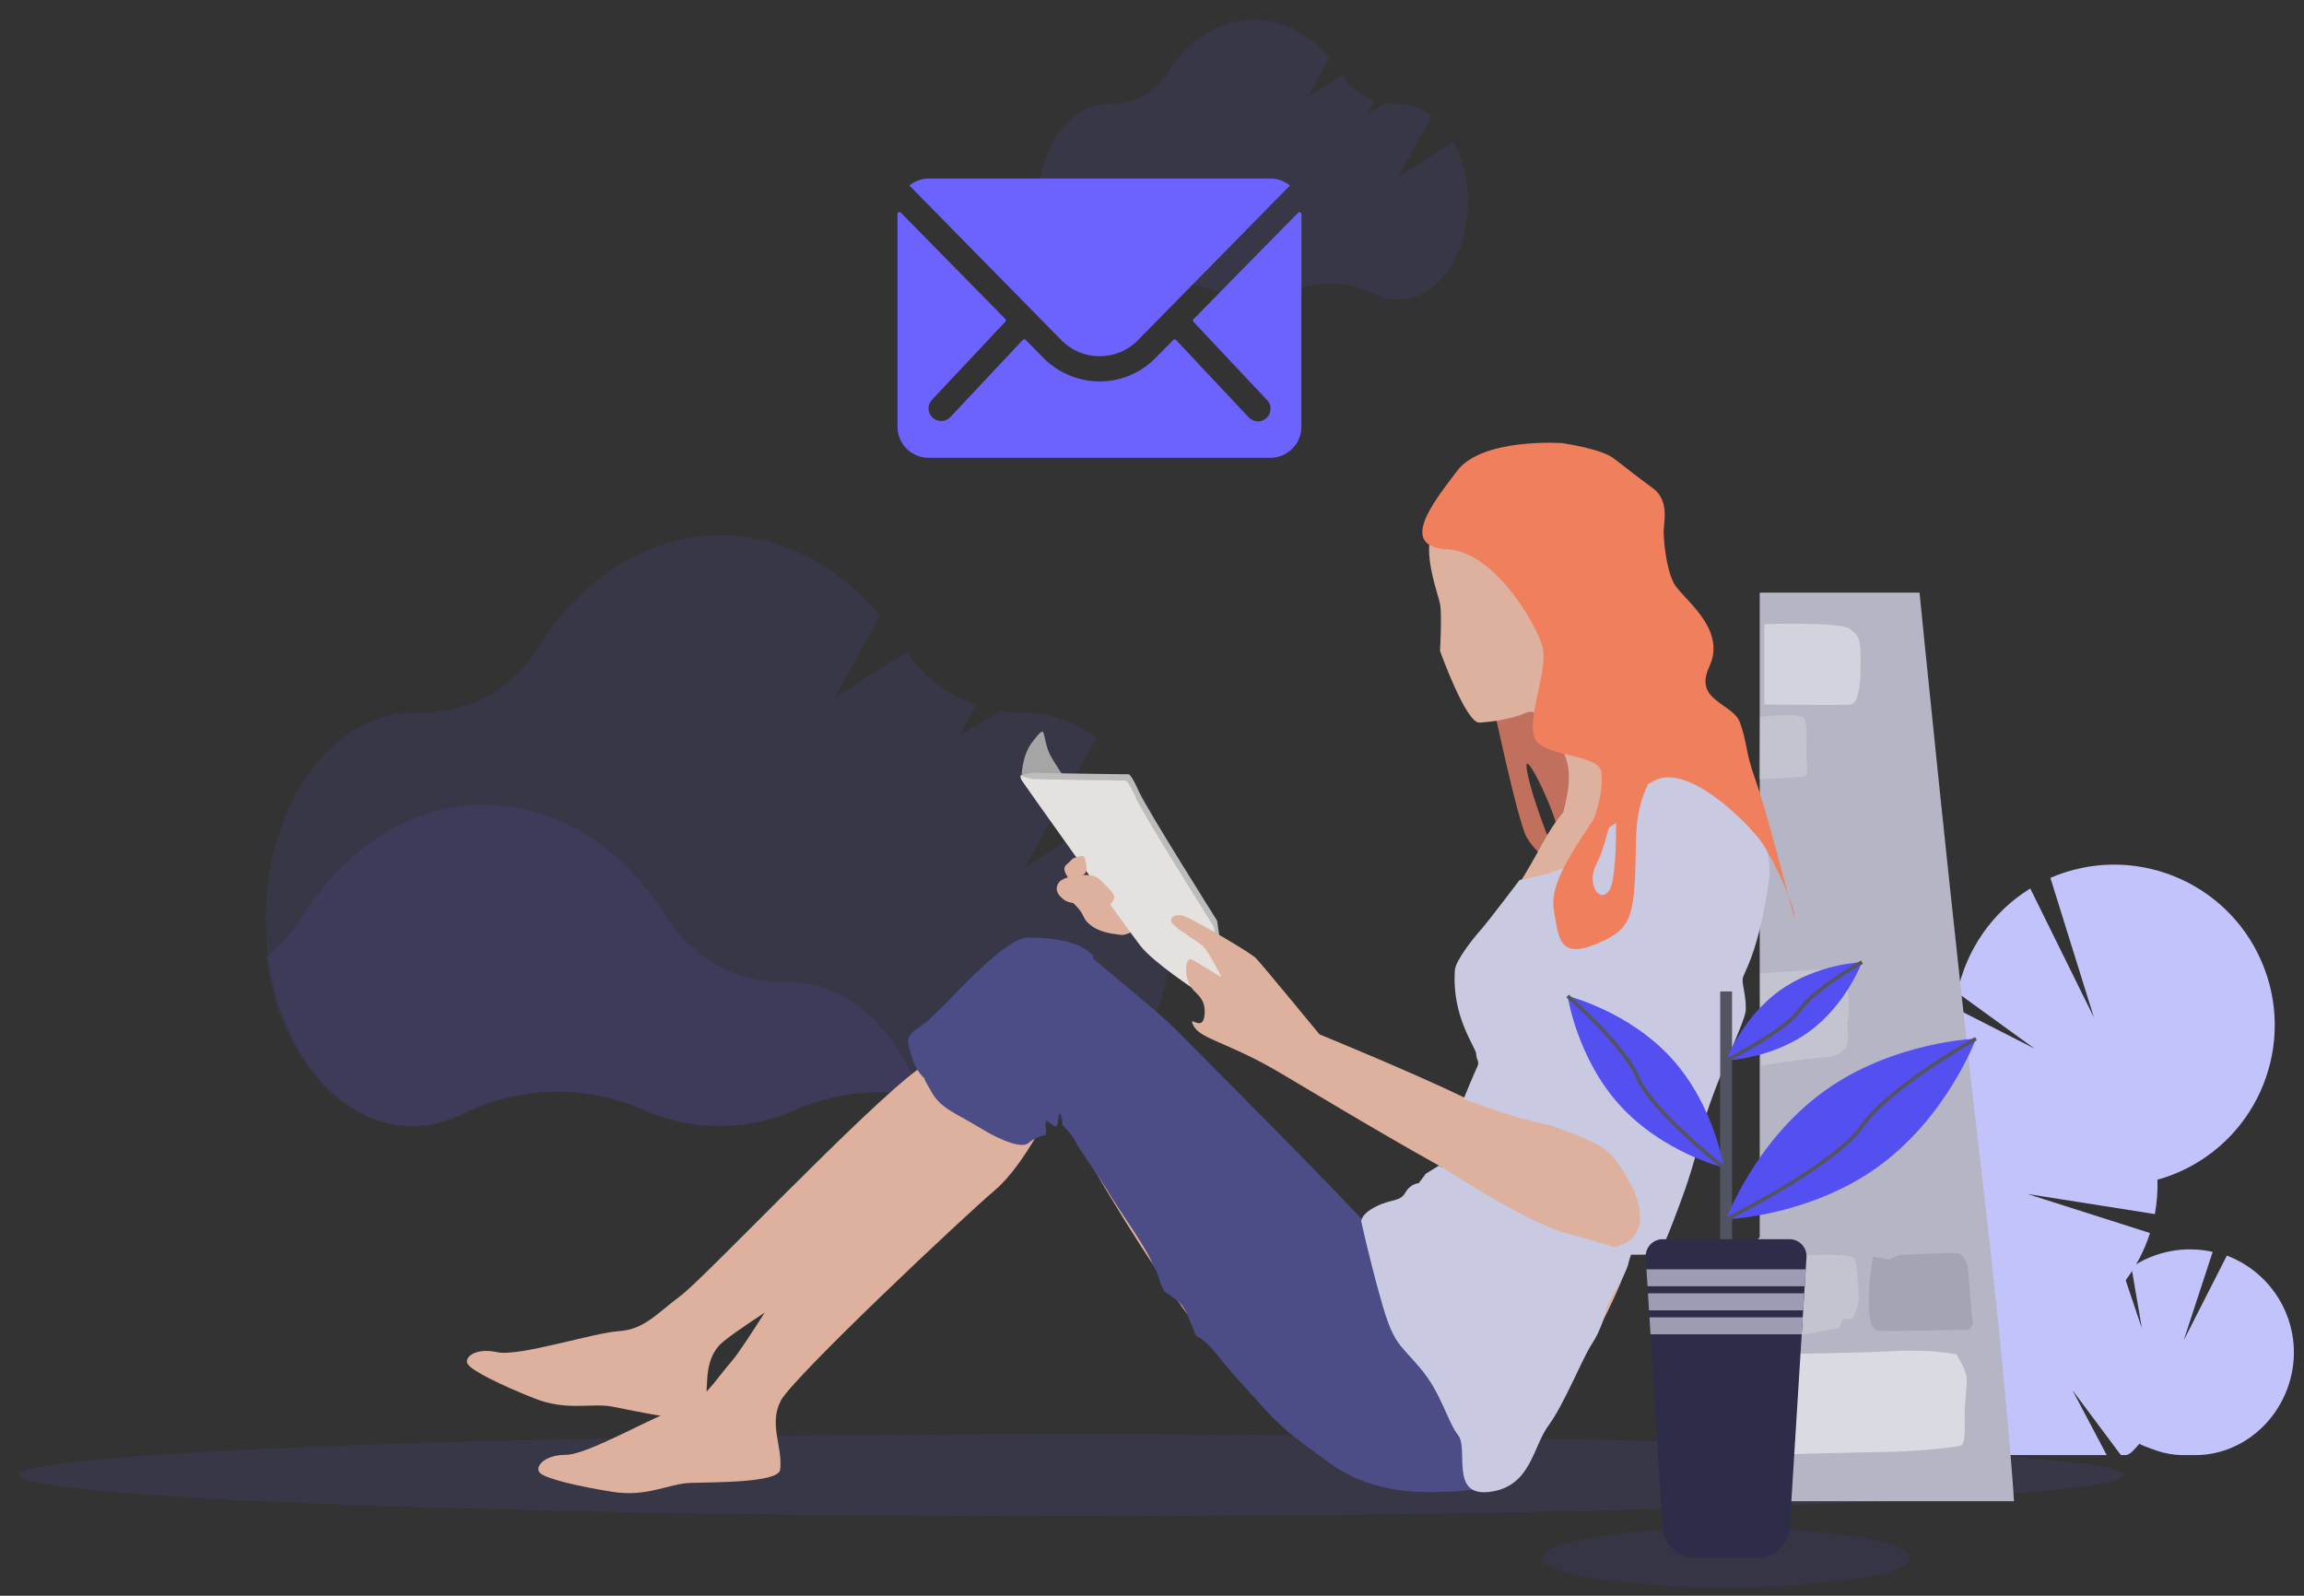 <?xml version="1.0" encoding="utf-8"?>
<!-- Generator: Adobe Illustrator 16.0.0, SVG Export Plug-In . SVG Version: 6.00 Build 0)  -->
<!DOCTYPE svg PUBLIC "-//W3C//DTD SVG 1.1//EN" "http://www.w3.org/Graphics/SVG/1.1/DTD/svg11.dtd">
<svg version="1.1" id="ae37f038-3a9e-4b82-ad68-fc94ba16af2a"
	 xmlns="http://www.w3.org/2000/svg" xmlns:xlink="http://www.w3.org/1999/xlink" x="0px" y="0px" width="499.5px" height="346px"
	 viewBox="374 77.37 499.5 346" enable-background="new 374 77.37 499.5 346" xml:space="preserve">
<rect x="374" y="77.37" width="499.5" height="346" fill="#333333" stroke="none"/>
<title>contact us</title>
<ellipse opacity="0.1" fill="#6C63FF" enable-background="new    " cx="606.333" cy="397.21" rx="228.167" ry="8.86"/>
<path opacity="0.1" fill="#6C63FF" enable-background="new    " d="M573.644,314.983c-9.243-1.744-18.8-0.7-27.448,3.004
	c-10.5,4.679-22.491,4.679-32.991,0c-12.433-5.457-26.632-5.184-38.844,0.749c-3.437,1.829-7.268,2.787-11.16,2.797
	c-15.744,0-28.821-15.846-31.54-36.744c3.099-2.312,5.733-5.182,7.77-8.468c9.217-14.863,23.485-24.42,39.541-24.42
	s30.142,9.426,39.361,24.136c5.584,9.041,15.505,14.486,26.129,14.346h0.414C557.537,290.251,568.389,300.301,573.644,314.983z"/>
<path opacity="0.1" fill="#6C63FF" enable-background="new    " d="M621.578,249.338l-25.43,16.107l15.537-28.071
	c-4.375-3.482-9.789-5.406-15.383-5.464h-0.412c-1.735,0.024-3.47-0.106-5.18-0.388l-8.752,5.464l3.702-6.733
	c-6.12-2.118-11.405-6.126-15.098-11.445l-15.537,9.788l9.736-17.712c-9.011-10.824-21.182-17.453-34.545-17.453
	c-16.056,0-30.323,9.529-39.569,24.394c-5.545,9.047-15.52,14.425-26.128,14.087h-0.854c-17.712,0-32.059,20.069-32.059,44.826
	s14.347,44.851,32.059,44.851c3.892-0.025,7.718-0.984,11.16-2.797c12.206-5.948,26.411-6.234,38.843-0.777
	c10.495,4.712,22.5,4.712,32.992,0c12.33-5.33,26.368-5.057,38.481,0.752c3.406,1.782,7.188,2.723,11.031,2.743
	c17.712,0,32.059-20.095,32.059-44.851C628.341,267.137,626.052,257.743,621.578,249.338z"/>
<path opacity="0.1" fill="#6C63FF" enable-background="new    " d="M689.083,108.15l-12.041,7.626l7.356-13.291
	c-2.071-1.649-4.635-2.56-7.283-2.587h-0.195c-0.821,0.011-1.643-0.05-2.452-0.184l-4.145,2.587l1.753-3.188
	c-2.897-1.002-5.4-2.9-7.148-5.419l-7.356,4.635l4.61-8.386c-4.267-5.125-10.029-8.264-16.356-8.264
	c-7.602,0-14.357,4.512-18.735,11.55c-2.625,4.284-7.348,6.83-12.371,6.67h-0.405c-8.386,0-15.179,9.502-15.179,21.224
	c0,11.721,6.793,21.236,15.179,21.236c1.844-0.012,3.655-0.466,5.285-1.324c5.779-2.816,12.505-2.952,18.392-0.368
	c4.969,2.231,10.653,2.231,15.62,0c5.839-2.524,12.485-2.395,18.222,0.355c1.612,0.844,3.402,1.29,5.222,1.299
	c8.387,0,15.18-9.514,15.18-21.236C692.285,116.577,691.201,112.129,689.083,108.15z"/>
<path fill="#6C63FF" d="M698.449,383.22c-0.196-4.191-2.514-7.994-6.149-10.09l-2.761,5.45l0.091-6.601
	c-6.522-1.92-13.366,1.811-15.286,8.332c-1.92,6.522,1.811,13.365,8.332,15.286c6.521,1.92,13.365-1.81,15.286-8.332
	C698.348,385.954,698.513,384.587,698.449,383.22z"/>
<path opacity="0.1" enable-background="new    " d="M696.789,386.5c-2.84,0.31-5.6,1.19-8.46,1.37c-2.859,0.18-6-0.51-7.779-2.721
	c-0.838-1.287-1.599-2.623-2.28-4c-0.777-1.213-1.842-2.216-3.1-2.92c-3.092,6.056-0.688,13.471,5.366,16.562
	c6.056,3.091,13.471,0.688,16.562-5.367c0.486-0.954,0.847-1.967,1.072-3.014C697.72,386.42,697.25,386.45,696.789,386.5z"/>
<path fill="#6C63FF" d="M655.415,123.512l-22.662,23.057c-0.164,0.156-0.17,0.415-0.013,0.578c0.003,0.004,0.008,0.008,0.013,0.013
	l15.9,16.908c1.066,1.075,1.06,2.81-0.015,3.876c-0.511,0.505-1.198,0.792-1.917,0.795c-0.726-0.001-1.423-0.29-1.938-0.803
	l-15.817-16.847c-0.168-0.166-0.438-0.166-0.606,0l-3.854,3.893c-3.188,3.26-7.556,5.097-12.114,5.096
	c-4.646-0.021-9.089-1.909-12.328-5.239l-3.702-3.786c-0.168-0.165-0.438-0.165-0.605,0l-15.779,16.809
	c-1.067,1.069-2.798,1.07-3.866,0.004c-0.002-0.001-0.002-0.002-0.004-0.004c-1.068-1.061-1.075-2.786-0.015-3.854
	c0.005-0.005,0.01-0.01,0.015-0.015l15.84-16.87c0.146-0.17,0.146-0.421,0-0.591l-22.662-23.057
	c-0.162-0.164-0.426-0.164-0.589-0.001c-0.08,0.079-0.123,0.186-0.123,0.296v46.136c0.013,3.712,3.02,6.718,6.732,6.731h74.105
	c3.712-0.013,6.719-3.019,6.731-6.731v-46.098c0.01-0.23-0.168-0.425-0.397-0.435C655.618,123.368,655.497,123.418,655.415,123.512z
	"/>
<path fill="#6C63FF" d="M612.367,154.603c3.104,0.03,6.088-1.199,8.271-3.408l33.006-33.597c-1.173-0.971-2.644-1.505-4.165-1.514
	h-74.16c-1.521,0.005-2.994,0.541-4.164,1.514l33.014,33.597C606.329,153.391,609.287,154.619,612.367,154.603z"/>
<path fill="#C1705D" d="M697.367,228.586c0,0,5.719,27.313,7.682,30.472c1.964,3.158,4.184,4.523,4.184,4.523l1.365-2.219
	c0,0-4.438-10.584-5.549-16.901c-1.109-6.315,6.146,9.134,6.402,12.121s11.096-4.694,11.011-7.597s-3.414-12.377-4.95-14.084
	c-1.537-1.707-9.646-8.45-9.646-8.45L697.367,228.586z"/>
<path fill="#DDB19E" d="M605.495,272.061c0,0,0.057-0.057,1.935,1.877c1.878,1.936,1.139,2.789,3.414,4.325
	c2.277,1.537,5.236,1.65,6.26,1.821c1.024,0.171,3.927-1.479,3.927-1.479l-4.95-8.991L605.495,272.061z"/>
<path fill="#A5A5A5" d="M595.494,245.485c0,0,0.086-4.268,2.177-7.041c2.091-2.774,2.348-2.646,2.561-2.177
	c0.214,0.47,0.513,2.987,1.409,4.737c0.896,1.749,3.456,5.463,3.456,5.463L595.494,245.485z"/>
<path fill="#BCBCBC" d="M637.873,277.011c0,0-15.478-24.583-16.957-27.997s-2.162-3.756-2.162-3.756s-18.551-0.227-20.031-0.341
	c-1.479-0.114-3.414,0.568-3.414,0.568s-0.113,0.342,0.114,0.911c0.228,0.568,23.672,31.069,26.517,34.712
	c2.846,3.642,12.064,9.673,12.064,9.673l5.69-0.91L637.873,277.011z"/>
<path fill="#E5E1DF" d="M637.191,278.376c0,0-15.478-24.582-16.958-27.996c-1.479-3.415-2.162-3.756-2.162-3.756
	s-18.551-0.228-20.029-0.342c-1.48-0.114-2.732-0.797-2.732-0.797s-0.113,0.342,0.114,0.911
	c0.228,0.568,22.989,32.436,25.835,36.077c2.845,3.642,12.063,9.674,12.063,9.674l5.69-0.91L637.191,278.376z"/>
<path fill="#DDB19E" d="M607.942,267.109c2.561-0.114,3.756,0.171,4.667,1.139c0.911,0.967,3.13,2.788,2.959,3.813
	c-0.171,1.023-2.049,2.902-3.698,3.016c-1.65,0.114-2.902-0.739-3.244-1.252c-0.342-0.512-0.684-0.512-2.049-0.684
	c-1.365-0.17-1.935-0.625-2.731-1.422c-0.796-0.797-1.138-1.991-0.171-3.13C604.642,267.451,607.942,267.109,607.942,267.109z"/>
<path fill="#DDB19E" d="M606.576,263.524c1.024-0.284,2.391-1.194,2.675,0.114s0.683,2.788-0.398,3.414s-2.162,2.105-3.187,0.739
	c-1.024-1.365-1.194-2.333-0.455-2.958C605.95,264.208,606.576,263.524,606.576,263.524z"/>
<path fill="#C3C3FC" d="M830.727,392.87l-7.436-14.089l10.51,14.089h0.971c1.09,0,2.107-1.44,3.033-2.448
	c0.896,0.492,1.826,0.773,2.783,1.14c2.199,0.842,4.448,1.309,6.682,1.309h2.72c8.603,0,16.534-5.62,19.817-14.19
	c4.471-11.667-1.363-24.6-13.03-29.068l-9.376,18.429l6.301-19.233c-6.076-1.363-12.446-0.147-17.613,3.331l2.26,13.242
	l-4.011-11.916c-0.806,0.664-1.563,1.384-2.271,2.154l0.004-0.011c-9.143-5.054-20.555-3.189-27.615,4.509
	c-9.135-5.038-20.529-3.477-27.586,4.206c-7.485,8.148-7.859,20.548-1.457,28.548H830.727z"/>
<path fill="#C3C3FC" d="M864.289,285.825c-7.638-17.64-28.131-25.749-45.77-18.109l9.439,30.273l-13.805-27.973
	c-8.151,5.038-13.868,13.21-15.807,22.594l16.725,12.12l-17.24-8.793c-0.171,1.597-0.232,3.205-0.182,4.811l-0.008-0.017
	c-15.49,4.28-26.035,18.609-25.518,34.671c-15.467,4.29-25.993,18.372-25.486,34.414c0.287,9.095,4.04,17.054,9.949,23.054h49.68
	c6.42-6,10.261-15.368,9.948-25.254c11.34-3.139,20.329-11.678,23.897-22.891l-26.545-8.465l27.599,4.351
	c0.455-2.461,0.644-4.95,0.565-7.453c1.517-0.424,3.002-0.943,4.447-1.569C863.82,323.95,871.928,303.465,864.289,285.825z"/>
<path fill="#B5B5C6" d="M755.5,402.87h55.135c0,0-1.365-22.704-6.828-69.479c-6.867-58.798-13.656-127.521-13.656-127.521H755.5
	V402.87z"/>
<path opacity="0.4" fill="#FFFFFF" d="M756.5,230.122v-17.413c0,0,16.539-0.569,18.588,1.024c2.049,1.593,2.295,2.275,2.295,7.056
	s-0.369,9.104-2.19,9.332C773.371,230.35,756.5,230.122,756.5,230.122z"/>
<path opacity="0.2" fill="#FFFFFF" d="M755.551,232.854c0,0,8.65-1.139,9.561,0.227c0.91,1.366,0.455,6.829,0.455,7.739
	s0.682,4.325-0.229,4.78s-10.015,0.683-10.015,0.683L755.551,232.854z"/>
<path opacity="0.3" fill="#B4B4C1" d="M755.551,249.696c0,0,28.68-1.365,28.907,0.684c0.228,2.048,0,12.974,0,12.974
	s-1.138,2.731-2.503,2.731c-1.366,0-3.643-1.366-3.643-1.366s-0.91,1.821-1.82,1.821c-0.911,0-21.169,0.455-21.169,0.455
	L755.551,249.696z"/>
<path opacity="0.2" fill="#FFFFFF" d="M755.551,288.392c0,0,17.071-1.139,17.982-0.911c0.91,0.229,1.594,9.332,1.138,10.699
	c-0.456,1.365,0,2.503,0,4.097c0,1.593-0.911,4.097-5.008,4.324c-4.097,0.229-13.885,1.821-13.885,1.821L755.551,288.392z"/>
<path opacity="0.2" fill="#FFFFFF" d="M756.5,350.076c0,0,18.873-1.594,19.556,0.228c0.684,1.82,0.901,7.283,0.901,8.649
	c0,1.365-0.802,3.414-1.258,4.097c-0.455,0.683-2.107,0.228-2.107,0.228l-0.92,2.048l-16.172,2.959V350.076z"/>
<path opacity="0.5" fill="#FFFFFF" d="M755.551,371.017c0,0,20.486-0.228,28.908-0.683c8.421-0.456,13.656,0.683,13.656,0.683
	s2.276,3.414,2.276,5.463c0,2.048-0.455,4.779-0.455,7.966c0,3.188,0.228,5.918-0.911,6.373c-1.138,0.456-11.607,1.366-15.933,1.366
	s-27.77,0.683-27.77,0.683L755.551,371.017z"/>
<path opacity="0.3" fill="#7E7E8E" d="M780.021,349.849c0,0-2.617,15.819,1.138,16.047c3.757,0.228,19.689-0.228,19.689-0.228
	s1.139-0.911,0.797-2.049s-0.797-10.812-1.139-11.949c-0.341-1.139-1.138-2.504-2.275-2.618c-1.139-0.113-11.381,0.342-12.291,0.455
	c-0.911,0.114-1.708,0.797-2.163,0.91C783.322,350.531,780.021,349.849,780.021,349.849z"/>
<path fill="#DDB19E" d="M602.079,318.601c0,0-9.284,12.097-17.008,16.147c-7.724,4.052-51.468,30.042-55.247,34.447
	c-3.78,4.405-1.758,9.985-3.434,14.627c-0.99,2.743-15.134-0.633-19.67-1.468c-4.536-0.837-9.789,1.024-16.861-1.776
	c-7.071-2.8-13.489-5.92-14.438-7.414c-0.95-1.494,1.687-3.647,6.353-2.607c4.665,1.04,20.876-4.21,26.376-4.559
	s8.118-3.73,13.36-7.635c5.243-3.904,39.82-40.564,51.527-49.15c11.708-8.584,25.618-24.957,30.95-23.769
	c5.332,1.188,10.109,1.204,14.598,10.365L602.079,318.601z"/>
<path fill="#4C4C87" d="M608.852,326.518c-0.874-2.877-4.457-8.004-4.715-9.46c-0.259-1.457-6.215,2.988-6.215,2.988
	s0.594-2.667-0.036-2.457s-0.729,2.753-1.482,2.468c-0.753-0.283-1.579-2.334-1.888-1.47c-0.31,0.864-0.063,2.901-0.978,2.814
	c-0.913-0.088-2.259,0.196-3.703,0.923c-1.444,0.729-5.172-1.385-9.392-5.473c-4.219-4.089-7.415-5.968-8.561-9.72
	c-1.146-3.754-1.861-4.729,0.904-6.679c2.766-1.948,2.224-1.604,5.645-4.921c3.422-3.319,13.697-14.905,18.476-14.89
	c4.777,0.015,11.504,0.697,14.132,4.081L608.852,326.518z"/>
<path fill="#DDB19E" d="M496.695,392.812c4.78,0,19.461-8.649,24.753-10.187c5.292-1.536,7.112-5.406,11.38-10.357
	c4.268-4.951,30.045-48.254,39.605-59.18c9.559-10.926,19.575-29.932,25.038-29.932s10.13-1.023,16.503,6.942
	c6.373,7.967,36.646,38.581,44.84,46.774c4.155,4.155,8.66,8.836,12.093,12.441c2.034-3.979,5.129-9.121,7.255-11.529
	c2.932-3.323,7.322-5.768,8.52-7.269c-16.451-9.17-32.6-19.114-37.199-21.696c-9.73-5.463-15.364-6.316-16.73-9.047
	c-1.365-2.732,2.049,1.707,2.391-2.392c0.342-4.097-2.391-4.438-3.414-6.828c-1.024-2.39-0.684-5.804,0.683-5.121
	c1.365,0.683,6.487,3.927,6.487,3.927s-2.995-5.943-4.212-6.942c-1.593-1.309-4.556-2.953-6.315-4.553
	c-1.252-1.138,0.113-2.845,2.845-1.649c2.731,1.194,13.828,7.682,15.022,8.877c1.195,1.194,13.828,16.559,13.828,16.559
	s19.761,8.062,31.691,13.832c0.494-1.198,0.979-2.294,1.427-3.191c2.503-5.007,2.845-3.527,2.845-5.349
	c0-1.82-2.504-9.332-3.641-10.471c-1.139-1.138-2.96-7.738-2.96-8.421s3.415-6.942,7.511-10.812
	c4.098-3.87,8.423-11.381,11.382-16.844c1.495-2.761,2.933-4.939,4.605-6.948c0.743-3.067,2.062-7.853,0.401-12.059
	c-3.67-9.304-5.832-9.674-7.965-9.674c-0.102,0-3.686,1.924-10.643,2.333c-2.901,0.171-8.535-15.535-8.535-15.535
	s0.463-7.97,0-10.242c-0.432-2.116-3.016-8.82-2.219-13.742c0.797-4.923,1.592-7.995,7.056-11.182
	c5.462-3.188,23.33-10.927,33.118-2.276c9.787,8.649,10.016,13.43,9.332,22.762c-0.408,5.57-2.929,12.199-5.115,16.424
	c0.11,3.102,0.535,7.498,1.957,10.293c1.262,2.478,3.25,5.049,4.79,6.927c3.517-0.384,8.396-0.851,8.396-0.525
	c0,0.512,0,5.804,0,5.804s0.266,0.466,0.789,1.238c0.9,0.004,1.393,0.015,1.393,0.015l-0.321,1.505
	c4.763,3.562,9.786,8.288,11.509,13.29c1.223,3.552-1.273,15.229-5.332,29.284c-0.616,7.729-1.571,14.718-2.869,17.833
	c-3.414,8.193-18.607,35.679-21.852,45.751c-3.244,10.071-18.096,36.361-23.047,40.8s-12.121,5.292-18.096,5.121
	s-16.9,3.244-37.558-15.705c-20.656-18.949-45.296-65.952-45.296-65.952s-6.43,13.826-13.088,19.461
	c-6.658,5.633-43.703,40.517-46.434,45.638c-2.731,5.121,0.455,10.128-0.171,15.022c-0.37,2.894-14.909,2.675-19.518,2.846
	c-4.609,0.17-9.333,3.13-16.843,1.935c-7.512-1.195-14.454-2.846-15.706-4.098C489.809,395.485,491.914,392.812,496.695,392.812z"/>
<path fill="#4C4C87" d="M674.634,350.304c0,0,21.396,30.842,22.079,36.532c0.684,5.69,0.455,9.787,0.342,10.129
	c-0.114,0.342-0.455,2.959-0.455,2.959s-5.918,0.911-9.446,0.911s-14.682,1.024-24.583-6.033
	c-9.901-7.055-11.495-8.648-16.161-13.884c-4.665-5.235-4.552-4.809-8.194-9.36c-3.642-4.553-4.566-4.154-4.908-4.609
	c-0.341-0.456-0.554-1.508-1.123-2.646c-0.569-1.138-0.911-3.3-3.188-5.121c-2.275-1.821-2.617-1.024-3.641-4.325
	c-1.025-3.3-0.456-1.023-1.822-4.21c-1.365-3.187-7.625-11.95-9.104-14.567c-1.48-2.618-6.829-10.016-7.398-11.381
	c-0.568-1.366-2.73-3.414-2.73-3.414s0-2.732-0.569-2.391c-0.569,0.341-0.114,2.845-0.911,2.731s-2.049-1.935-2.162-1.023
	c-0.113,0.91,0.569,2.845-0.342,2.958c-0.91,0.114-2.162,0.683-3.414,1.707s-5.349-0.228-10.356-3.3
	c-5.007-3.073-8.535-4.212-10.47-7.626c-1.936-3.414-2.846-4.211-0.569-6.714c2.276-2.504,1.821-2.049,4.438-6.032
	s10.129-17.526,14.795-18.551s11.381-1.821,14.682,0.91s16.16,13.315,19.006,16.161c2.846,2.845,38.922,39.036,42.223,43.247
	C673.951,347.573,674.634,350.304,674.634,350.304z"/>
<path fill="#C9C9E2" d="M743.944,249.242c0.228,0.341,15.819,4.438,13.43,20.03c-2.391,15.592-5.463,19.006-5.576,20.371
	c-0.114,1.366,0.797,3.756,0.682,6.715c-0.113,2.959-8.08,17.981-10.356,29.363c-0.581,2.903-2.162,7.738-2.845,9.674
	c-0.684,1.934-4.211,11.607-5.234,13.088c-1.025,1.479-6.887,0.683-8.082,1.023c-0.354,0.101-4.449-1.383-2.959-1.593
	c9.675-1.366,6.229-10.602,4.666-13.486c-2.219-4.098-3.926-7.512-9.047-9.73c-5.121-2.22-8.771-3.414-8.771-3.414
	s1.131-1.067,1.771-3.073c1.674-5.245-3.926-6.658-1.023-11.097s5.975,3.585,6.146-2.219c0.171-5.805,2.049-8.707,4.269-11.438
	c2.219-2.731,5.803-4.609,3.926-8.877c-1.878-4.268,0.342-12.804,3.072-16.56c2.731-3.755,8.023-16.729,11.097-17.924
	C742.18,248.9,743.944,249.242,743.944,249.242z"/>
<path fill="#C9C9E2" d="M745.936,249.242c0,0-4.951-3.586-9.219-3.586s-10.072,4.951-10.072,4.951s-4.438,8.535-8.194,11.95
	c-3.756,3.414-12.632,5.121-12.632,5.121l-2.391,0.512c0,0-6.828,9.049-8.365,10.756c-1.536,1.707-5.472,6.636-5.634,8.706
	c-0.796,10.186,4.61,16.9,4.61,18.267c0,1.365,0.854,1.536,0.17,2.901c-0.683,1.366-2.902,6.828-2.902,6.828
	s17.242,6.659,22.876,5.976c5.634-0.683,7.511-15.022,7.511-15.022l18.949-45.922L745.936,249.242z"/>
<path fill="#C9C9E2" d="M685.935,330.106c0,0,0.342,0.171,0.772,0.429c3.479,2.086,18.248,11.896,27.134,14.306
	c10.072,2.732,13.657,4.098,13.657,4.098s0,0.342-0.512,2.561c-0.513,2.219-4.268,7.853-4.609,9.219
	c-0.342,1.365-1.195,4.95-3.244,8.022c-2.049,3.073-6.031,13.146-9.445,17.755s-3.756,13.145-12.633,14.34
	c-8.878,1.195-4.553-9.219-6.943-12.291c-2.39-3.073-3.584-9.048-8.193-14.511s-5.805-5.122-8.536-14.853
	s-4.268-16.986-4.268-16.986s-0.171-1.536,3.243-3.243s5.121-0.938,6.316-2.987s2.902-2.049,2.902-2.049l1.537-2.048
	L685.935,330.106z"/>
<path fill="#F07F5E" d="M712.647,173.445c0,0-17.242-1.195-22.705,5.975s-12.845,16.513-2.049,17.071
	c9.901,0.513,18.949,15.705,20.486,20.997c1.535,5.293-4.325,17.584-1.082,20.827c3.244,3.244,13.373,2.731,13.885,6.487
	s-1.365,11.779-4.268,14.682s7.853-3.927,7.853-3.927s0.171-4.779,7.683-8.876c7.511-4.098,20.484,9.218,23.217,12.974
	c2.73,3.756,6.999,13.145,7.34,16.218c0.342,3.073-4.934-19.587-8.706-30.217c-1.878-5.292-1.536-7.341-3.073-11.608
	c-1.535-4.268-10.151-4.677-6.657-12.12c3.927-8.365-5.976-14.853-7.683-18.096s-2.219-9.389-2.219-11.268
	c0-1.878,1.365-6.657-2.39-9.389c-3.756-2.731-5.805-4.438-8.536-6.487C721.012,174.641,712.647,173.445,712.647,173.445z"/>
<path fill="#E5CA9A" d="M686.186,187.785"/>
<path fill="#F07F5E" d="M710.94,275.19c1.023,5.463,1.023,10.242,9.219,6.828c8.193-3.414,8.193-6.146,8.535-22.876
	c0.341-16.729,11.607-20.827,11.607-20.827l-17.07-5.121c0,0,2.39,12.633-3.756,21.852
	C713.328,264.265,709.914,269.727,710.94,275.19z M720.158,264.605c2.389-4.438,4.096-15.022,4.096-15.022
	s0.684,17.754-1.365,20.827S717.768,269.044,720.158,264.605z"/>
<g>
	<ellipse opacity="0.1" fill="#544FF1" enable-background="new    " cx="748.215" cy="415.14" rx="39.911" ry="6.41"/>
	<rect x="746.932" y="292.337" fill="#535461" width="2.569" height="57.824"/>
	<path fill="#2D2D49" d="M730.789,349.986l0.161,2.604l0.229,3.686l0.094,1.531l0.227,3.687l0.098,1.532l0.229,3.687l2.589,41.807
		c0.247,3.726,3.337,6.619,7.068,6.619h13.465c3.738,0,6.832-2.91,7.062-6.645l2.597-41.811l0.226-3.687l0.094-1.529l0.233-3.688
		l0.096-1.531l0.224-3.686l0.164-2.606c0.115-2.031-1.438-3.774-3.471-3.89c-0.064-0.003-0.127-0.005-0.19-0.007h-27.533
		c-2.036,0.013-3.676,1.674-3.665,3.709C730.783,349.84,730.786,349.913,730.789,349.986z"/>
	<polygon fill="#9D9CB5" points="730.95,352.591 731.181,356.266 765.25,356.266 765.479,352.591 	"/>
	<polygon fill="#9D9CB5" points="731.274,357.801 731.5,361.479 764.926,361.479 765.156,357.801 	"/>
	<polygon fill="#9D9CB5" points="731.598,363.011 731.826,366.686 764.602,366.686 764.832,363.011 	"/>
	<path fill="#544FF1" d="M769.405,314.01c-14.961,10.822-21.189,27.747-21.189,27.747s18.022-0.618,32.984-11.439
		c14.962-10.822,21.184-27.742,21.184-27.742S784.357,303.192,769.405,314.01z"/>
	<path fill="none" stroke="#535461" stroke-width="0.819" stroke-miterlimit="10" d="M802.383,302.575
		c0,0-18.707,10.383-24.711,18.98c-6.004,8.597-29.457,20.201-29.457,20.201"/>
	<path fill="#544FF1" d="M759.748,292.213c-8.143,5.885-11.533,15.102-11.533,15.102s9.83-0.341,17.952-6.227
		c8.122-5.887,11.511-15.103,11.511-15.103S767.887,286.322,759.748,292.213z"/>
	<path fill="none" stroke="#535461" stroke-width="0.819" stroke-miterlimit="10" d="M777.678,285.985
		c0,0-10.184,5.651-13.449,10.331c-3.264,4.677-16.035,10.996-16.035,10.996"/>
	<path fill="#544FF1" d="M736.385,306.842c9.352,10.277,11.33,23.709,11.33,23.709s-13.186-3.235-22.526-13.518
		c-9.346-10.28-11.331-23.709-11.331-23.709S727.035,296.565,736.385,306.842z"/>
	<path fill="none" stroke="#535461" stroke-width="0.819" stroke-miterlimit="10" d="M713.85,293.33
		c0,0,12.181,10.534,15.277,17.792c3.098,7.258,18.588,19.428,18.588,19.428"/>
</g>
</svg>
